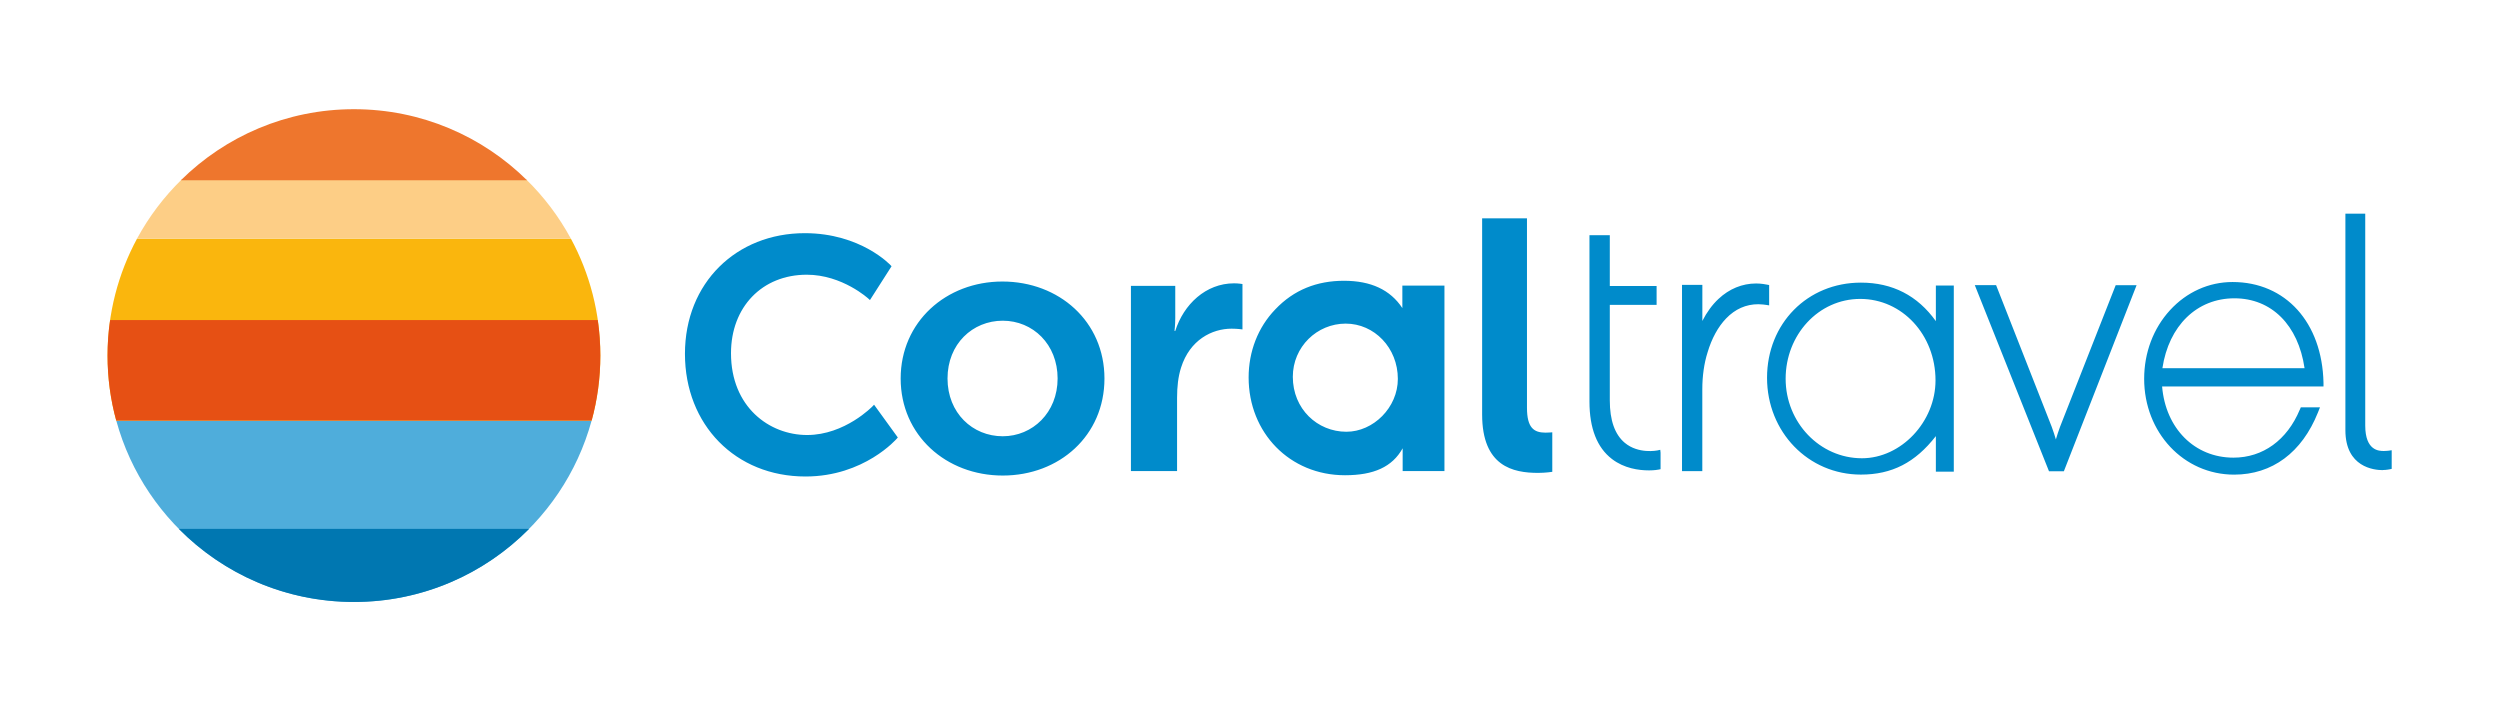 <?xml version="1.0" encoding="UTF-8"?> <svg xmlns="http://www.w3.org/2000/svg" xmlns:xlink="http://www.w3.org/1999/xlink" xmlns:xodm="http://www.corel.com/coreldraw/odm/2003" xml:space="preserve" width="140mm" height="40mm" style="shape-rendering:geometricPrecision; text-rendering:geometricPrecision; image-rendering:optimizeQuality; fill-rule:evenodd; clip-rule:evenodd" viewBox="0 0 14000 4000"> <defs> <style type="text/css"> .fil2 {fill:#0077B1;fill-rule:nonzero} .fil0 {fill:#008BCB;fill-rule:nonzero} .fil1 {fill:#4FADDB;fill-rule:nonzero} .fil4 {fill:#E65014;fill-rule:nonzero} .fil6 {fill:#EE762D;fill-rule:nonzero} .fil3 {fill:#FAB60D;fill-rule:nonzero} .fil5 {fill:#FDCE86;fill-rule:nonzero} </style> </defs> <g id="Слой_x0020_1">  <path class="fil0" d="M4510.3 2668.37c-390.88,0 -674.58,-288.74 -674.58,-686.92 0,-398.19 288.48,-675.7 670.94,-675.7 314,0 480.11,178.74 481.8,180.7l4.21 4.5 -120.94 189.41 -7.02 -6.46c-1.4,-1.4 -147.32,-135.53 -346.82,-135.53 -249.74,0 -424.28,180.71 -424.28,439.71 0,300.81 214.38,457.95 426.24,457.95 211.86,0 366.75,-160.78 368.15,-162.47l6.74 -7.3 133 183.52 -3.92 4.77c-1.69,2.24 -184.08,213.82 -512.95,213.82l-0.57 0zm1103.07 -1091.84c-315.4,0 -569.64,225.89 -569.64,543.26 0,317.36 254.24,543.25 571.6,543.25 317.38,0 569.64,-223.64 569.64,-543.25 0,-319.62 -254.24,-543.26 -571.6,-543.26zm1.96 866.52c-168.92,0 -309.22,-130.21 -309.22,-323.55 0,-193.34 140.3,-323.53 309.22,-323.53 168.93,0 307.27,132.15 307.27,323.53 0,191.38 -140.3,323.55 -307.27,323.55zm718.08 -842.11l248.05 0 0 179.03c0,38.73 -4.21,73.24 -4.21,73.24l4.21 0c46.87,-148.44 170.89,-266.58 329.43,-266.58 24.42,0 46.87,3.93 46.87,3.93l0 254.24c0,0 -26.38,-4.21 -60.9,-4.21 -109.99,0 -234.02,63.13 -282.85,217.74 -16.27,50.79 -22.44,107.75 -22.44,168.93l0 410.8 -258.44 0 0 -1037.39 0.28 0.27zm1519.76 -1.4l0 125.71c-67.62,-102.42 -175.94,-152.92 -326.91,-152.92 -150.96,0 -280.6,50.23 -384.98,160.5 -96.82,100.46 -149.01,235.99 -149.01,381.06 0,309.52 230.1,547.46 539.61,547.46 160.51,0 264.89,-46.29 322.97,-150.96l0 127.67 234.03 0 0 -1038.79 -235.99 0 0.28 0.27zm-313.44 818.26c-162.47,0 -299.97,-127.69 -299.97,-307.56 0,-168.36 135.54,-298 296.05,-298 160.5,0 292.11,135.54 292.11,309.51 0,160.51 -137.22,296.05 -288.19,296.05zm760.17 -1195.12l251.14 0 0 1060.7c0,111.68 37.88,139.46 103.83,139.46 19.91,0 37.88,-1.96 37.88,-1.96l0 221.39c0,0 -37.88,5.9 -79.69,5.9 -139.46,0 -313.16,-35.92 -313.16,-326.91l0 -1098.58zm934.14 1411.46c-56.69,0 -138.63,-10.95 -207.09,-63.7 -83.62,-63.97 -125.99,-172.29 -125.99,-321.57l0 -931.62 113.92 0 0 284.26 262.09 0 0 105.78 -262.09 0 0 535.41c0,110.55 28.07,190.25 83.62,236.83 76.89,64.54 181.83,42.93 182.39,42.93l16.56 -3.65 1.69 16.56 0 92.03 -10.95 2.25c-2.52,0.56 -23.85,4.49 -53.88,4.49l-0.27 0zm299.12 4.21l-113.93 0 0 -1043.02 113.93 0 0 202.04c24.41,-48.27 55,-90.35 90.36,-123.47 60.05,-56.4 133,-86.43 210.73,-86.43 28.9,0 55.84,5.34 60.9,6.46l12.06 2.25 0 113.92 -15.71 -2.53c-5.61,-0.84 -26.66,-3.92 -45.18,-3.92 -68.74,0 -129.36,26.93 -180.43,79.97 -44.62,46.58 -80.53,111.97 -103.54,189.69 -19.37,61.17 -29.47,132.45 -29.47,205.97l0 459.63 0.28 -0.56zm1307.63 -1039.37l0 199.51c-102.42,-143.39 -243.29,-215.78 -419.78,-215.78 -299.7,0 -525.59,229.25 -525.59,532.87 0,303.62 230.94,542.14 525.59,542.14 173.41,0 304.17,-66.79 419.78,-215.51l0 199.23 100.45 0 0 -1042.46 -100.45 0zm-414.17 967.25c-235.44,0 -427.09,-199.79 -427.09,-445.32 0,-245.53 183.52,-447 417.83,-447 234.3,0 421.46,200.35 421.46,456.26 0,232.35 -192.77,436.06 -412.2,436.06zm1131.12 72.96l-83.34 0 -415.58 -1042.45 119.26 0 311.47 793.27c8.99,23.57 17.12,49.95 23.29,70.72 6.17,-20.77 14.6,-46.87 23.29,-70.43l311.75 -793.28 117.02 0 -407.44 1042.45 0.28 -0.28zm1321.09 -345.15c-71.27,170.9 -206.81,268.83 -371.52,268.83 -217.47,0 -379.94,-163.32 -399.58,-398.75l903.83 0 0 -21.33c-7.57,-337 -212.14,-563.45 -509.3,-563.45 -132.73,0 -257.04,56.12 -350.2,157.7 -93.44,101.86 -144.78,238.24 -144.78,384.43 0,300.81 221.39,536.52 503.68,536.52 212.98,0 379.66,-123.47 469.45,-347.95l11.51 -28.91 -107.48 0 -5.32 12.91 -0.29 0zm-366.19 -623.5c207.94,0 357.5,149.56 392.86,391.44l-796.09 0c35.92,-238.24 193.06,-391.44 403.23,-391.44zm831.16 962.2c-49.11,0 -209.62,-15.99 -209.62,-223.64l0 -1212.51 111.13 0 0 1186.41c0,142.55 78.57,142.55 104.67,142.55 14.87,0 28.05,-1.96 28.05,-1.96l15.44 -2.25 0 104.38 -10.67 2.25c0,0 -19.64,4.21 -39,4.21l0 0.56z"></path> <path class="fil1" d="M1982.05 3371.01c635.84,0 1171.25,-430.17 1330.9,-1015.51l-2661.82 0c159.94,585.34 695.06,1015.51 1331.19,1015.51l-0.27 0z"></path> <path class="fil2" d="M1982.05 3371.02c383.58,0 730.69,-156.58 980.71,-409.41l-1961.44 0c250.02,252.83 597.13,409.41 980.73,409.41z"></path> <path class="fil3" d="M651.13 2355.5l2662.11 0c31.71,-116.18 48.83,-238.24 48.83,-364.23 0,-237.11 -59.78,-460.2 -165.28,-655.21l-2429.21 0c-105.23,195.01 -165.28,418.1 -165.28,655.21 0,125.99 17.12,248.34 48.83,364.23z"></path> <path class="fil4" d="M650.84 2355.22l2662.4 0c31.71,-115.9 48.54,-237.96 48.54,-363.66 0,-67.64 -5.05,-134.13 -14.31,-199.24l-2730.86 0c-9.54,65.11 -14.31,131.6 -14.31,199.24 0,125.98 16.83,247.76 48.54,363.66z"></path> <path class="fil5" d="M767.85 1335.77l2428.65 0c-66.49,-122.91 -150.96,-234.31 -250.01,-331.12l-1928.61 0c-99.06,96.81 -183.79,208.5 -250.3,331.12l0.27 0z"></path> <path class="fil6" d="M1012.83 1009.42l1938.43 0c-249.18,-246.09 -591.52,-397.9 -969.21,-397.9 -377.7,0 -720.04,151.81 -969.22,397.9z"></path> </g> </svg> 